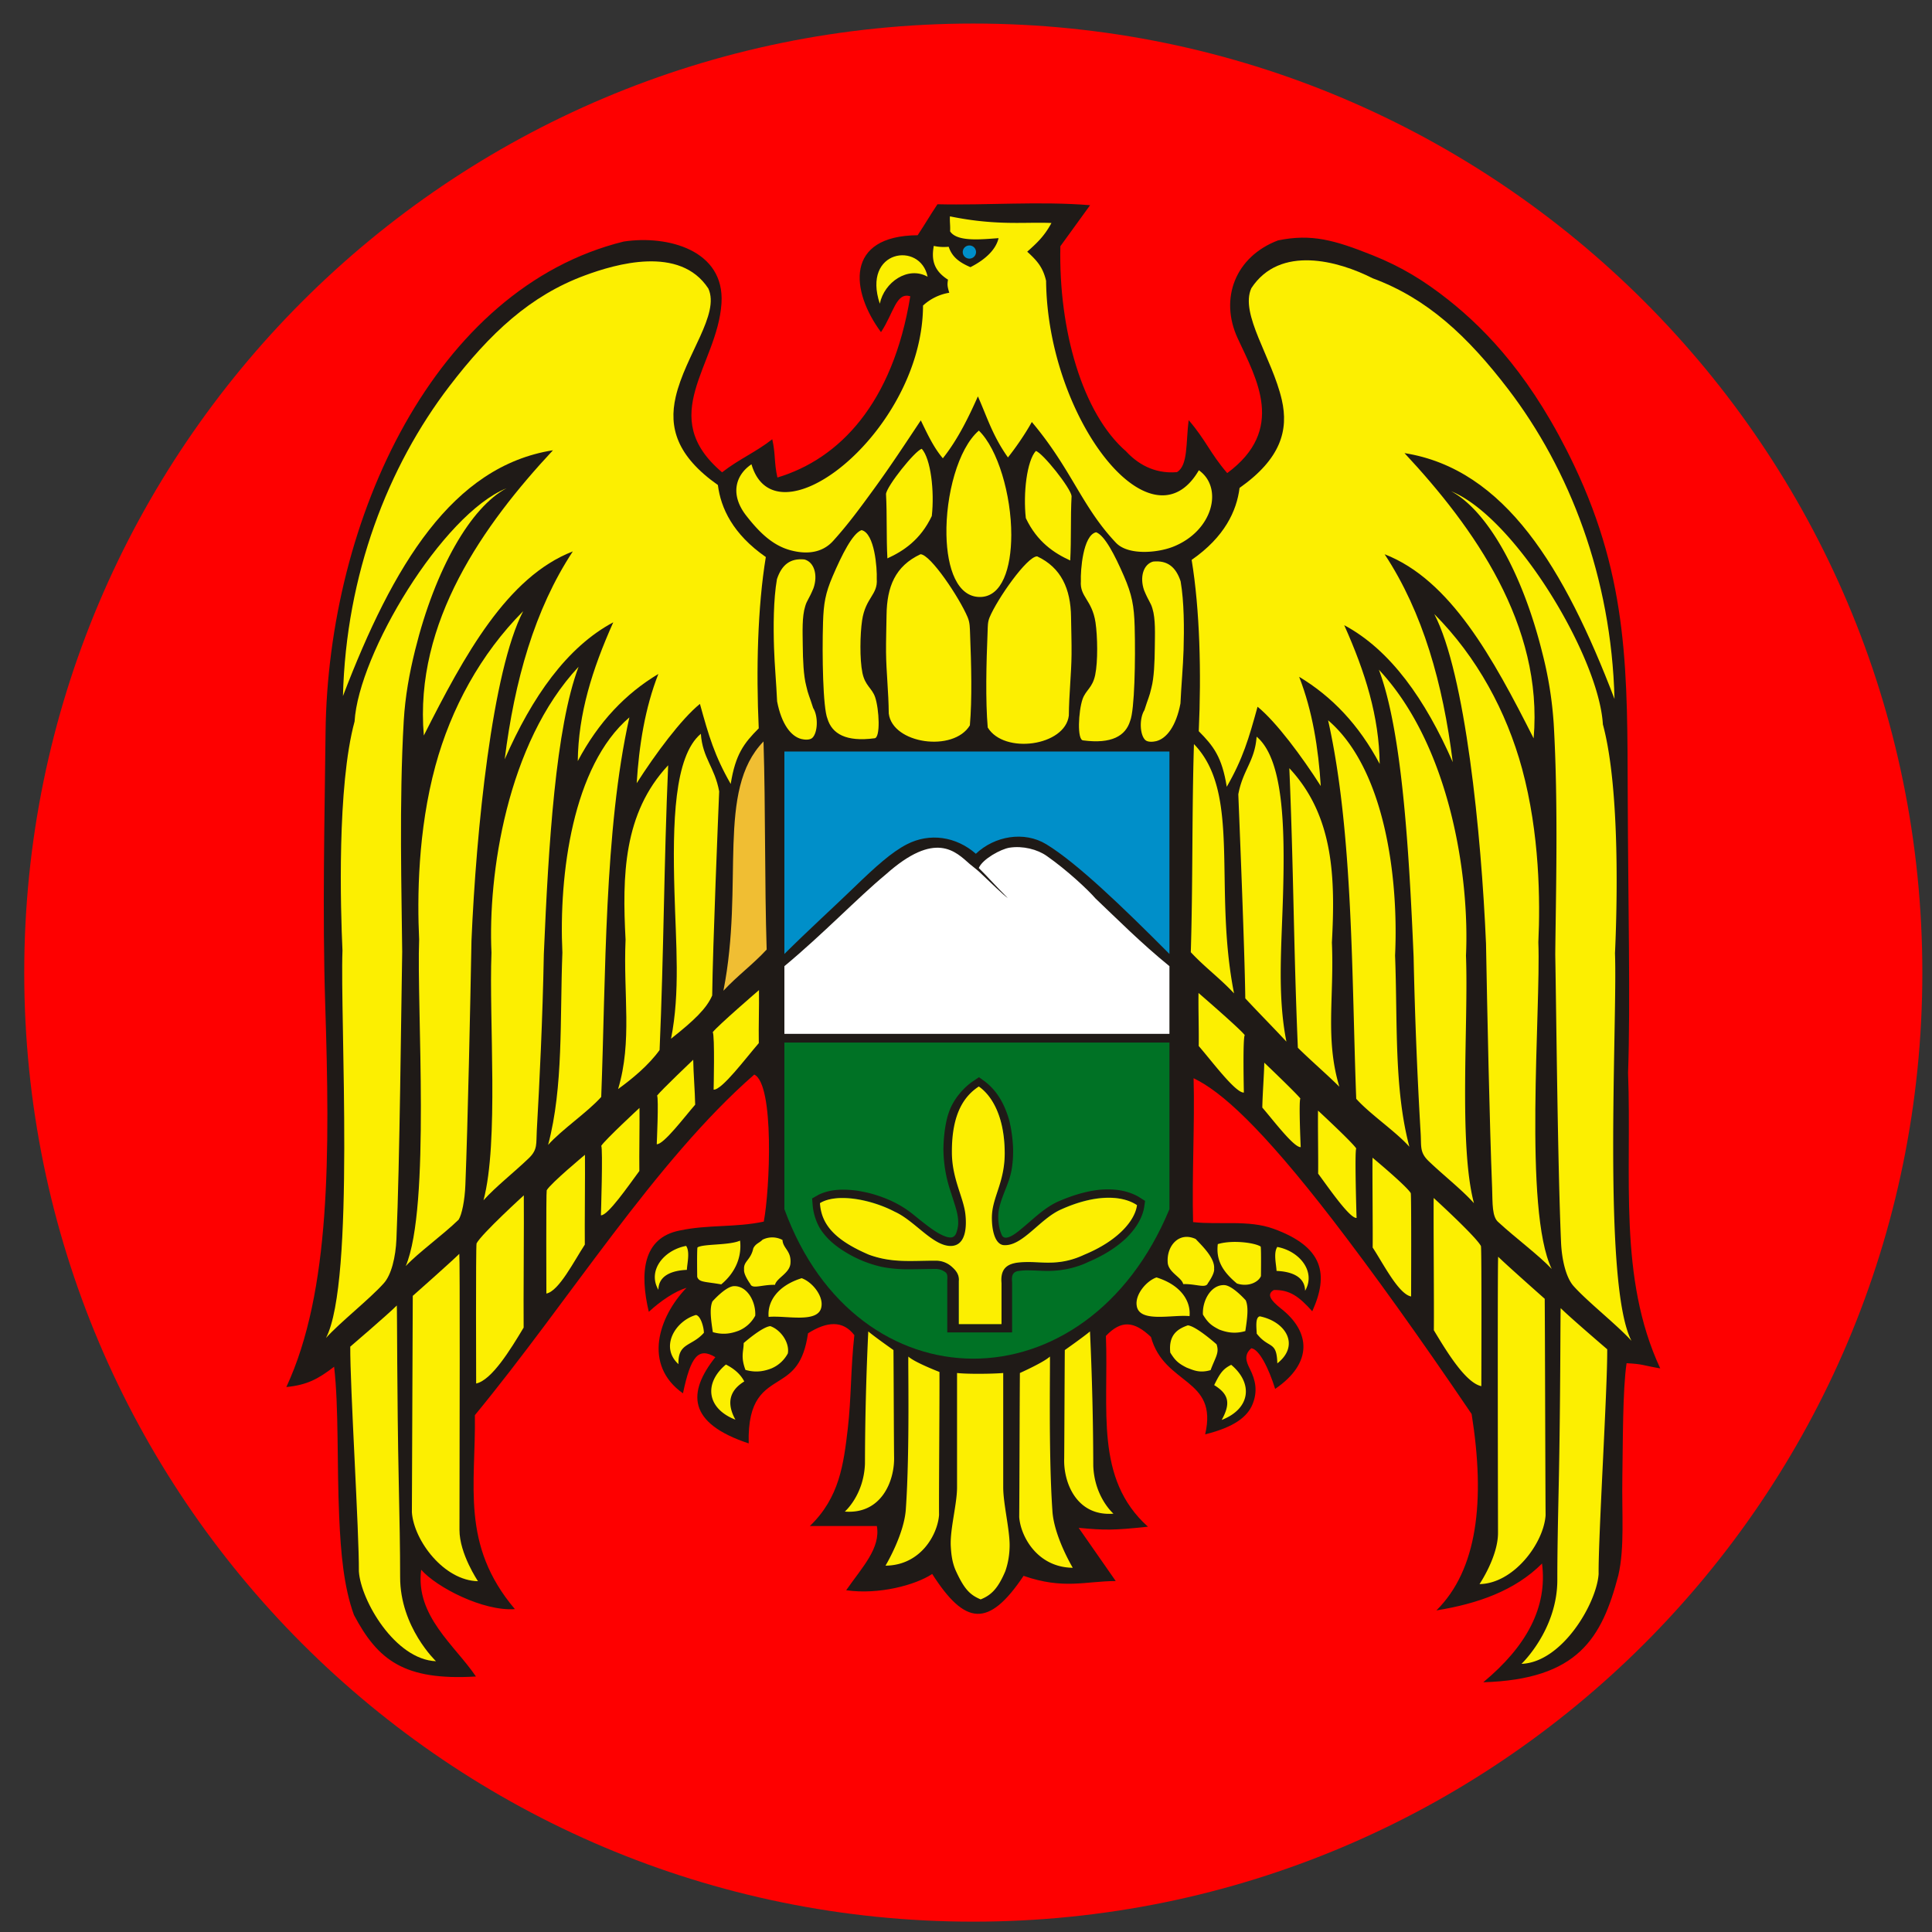 <svg xmlns="http://www.w3.org/2000/svg" width="57" height="57" fill="none" viewBox="0 0 57 57"><rect x="0" y="0" width="57" height="57" fill="#333333" stroke="none"/><g clip-path="url(#a)"><path fill="#fe0000" d="M56.715 28.695c0-15.464-12.536-28-28-28s-28 12.536-28 28 12.536 28 28 28 28-12.536 28-28"/><path fill="#1f1a17" fill-rule="evenodd" d="M32.161 6.054c-1.5-.122-3.036.007-4.503-.028-.268.407-.317.506-.584.914-2.156.017-1.978 1.648-1.082 2.859.376-.564.444-1.187.864-1.058-.514 3.157-2.089 4.798-3.92 5.347-.102-.448-.05-.68-.152-1.128-.494.386-.987.588-1.48.975-1.965-1.666-.136-3.148-.018-4.988.1-1.57-1.59-2.016-2.883-1.821-5.565 1.37-8.729 8.17-8.798 14.488-.027 2.517-.096 5.321-.01 8.018.14 4.393.162 8.477-1.147 11.29.615-.061.938-.238 1.41-.599.14 1.218.08 2.867.15 4.441.046 1.043.132 2.053.435 2.883.705 1.33 1.476 1.943 3.599 1.815-.622-.921-1.793-1.788-1.616-3.15.458.521 1.83 1.229 2.765 1.162-1.609-1.9-1.151-3.658-1.18-5.723 2.78-3.374 5.32-7.496 8.242-10.048.6.284.46 3.407.281 4.338-.838.18-1.646.083-2.485.264-1.085.215-1.18 1.246-.907 2.398.353-.326.767-.603 1.113-.71-.825.856-1.296 2.275-.105 3.115.228-1.094.456-1.37.955-1.067-.825 1.041-.826 1.945.984 2.544-.033-1.329.462-1.572.928-1.868.361-.23.693-.482.822-1.38.56-.355 1.03-.387 1.367.054-.11 1.004-.09 1.867-.192 2.746-.124 1.06-.246 2.046-1.12 2.885h1.976c.115.653-.42 1.2-.905 1.895.96.139 2.047-.153 2.538-.48.969 1.514 1.66 1.602 2.696.055 1.177.412 1.843.154 2.719.154l-1.094-1.57c.765.072 1.022.076 2.044-.034-1.579-1.416-1.155-3.454-1.24-5.628.45-.474.83-.443 1.329.031.395 1.437 1.99 1.199 1.599 2.873.867-.215 1.253-.524 1.401-.896.15-.375.09-.698-.084-1.04-.104-.203-.182-.412.045-.604.229.025.512.583.703 1.199 1.12-.764 1.05-1.69.161-2.379-.294-.237-.42-.413-.201-.538.471-.012.746.194 1.135.627.493-1.089.333-1.899-1.142-2.434-.74-.269-1.595-.11-2.374-.197-.037-1.353.051-2.892.015-4.245.808.388 1.977 1.421 4.121 4.202 1.17 1.523 2.505 3.378 4.082 5.706.41 2.58.165 4.598-1.039 5.793 1.22-.197 2.317-.583 3.116-1.383.164 1.292-.456 2.442-1.734 3.503 2.801-.084 3.5-1.305 3.985-3.155.189-.816.1-1.827.118-2.88s.008-2.591.125-3.378c.502.026.45.061.993.153-1.246-2.68-.836-5.65-.949-8.719.072-2.007 0-5.174-.01-8.134-.014-3.607.041-6.376-1.58-9.786-1.207-2.539-2.54-3.958-3.722-4.894-.719-.568-1.384-.972-2.228-1.309-1.115-.445-1.798-.641-2.788-.437-1.258.478-1.735 1.714-1.188 2.892.557 1.2 1.426 2.69-.31 3.973-.503-.582-.634-.98-1.138-1.562-.084.666-.015 1.34-.346 1.534-.695.06-1.19-.276-1.5-.613-1.286-1.115-1.995-3.578-1.939-6.052z" clip-rule="evenodd"/><path fill="#fcef01" fill-rule="evenodd" d="M25.957 8.96c.13-.634.828-1.12 1.41-.796-.21-1.05-1.943-.799-1.41.796M22.594 16.434c-.975-.677-1.329-1.447-1.414-2.124-1.216-.857-1.452-1.7-1.245-2.6.284-1.236 1.312-2.438.963-3.198-.84-1.285-2.746-.718-3.641-.387-1.613.595-2.802 1.706-4 3.271-1.81 2.366-3.047 5.546-3.139 9.14 1.475-3.856 3.229-6.782 6.196-7.252-2.042 2.19-4.097 5.068-3.81 8.416 1.199-2.373 2.455-4.678 4.396-5.432-1.13 1.715-1.72 3.817-2.01 6.134.807-1.843 1.835-3.31 3.203-4.042-.624 1.396-1.03 2.698-1.047 4.094.614-1.158 1.41-1.99 2.377-2.57-.397 1.015-.569 2.115-.639 3.223.553-.865 1.315-1.894 1.866-2.34.26.941.43 1.528.908 2.362.14-.877.391-1.203.827-1.641-.079-1.713-.034-3.58.209-5.054" clip-rule="evenodd"/><path fill="#1f1a17" fill-rule="evenodd" d="M23.142 22.195h11.36v8.306h-11.36z" clip-rule="evenodd"/><path fill="#007225" fill-rule="evenodd" d="M23.142 30.758h11.36v4.916c-2.443 5.902-9.226 5.86-11.36 0z" clip-rule="evenodd"/><path fill="#008fc9" fill-rule="evenodd" d="M23.142 22.172h11.36v5.973c-1.412-1.42-2.74-2.692-3.632-3.236-.655-.4-1.53-.243-2.079.28-.58-.51-1.364-.628-2.04-.277-.445.23-.916.652-1.561 1.277-.54.524-1.36 1.27-2.048 1.956z" clip-rule="evenodd"/><path fill="#fff" fill-rule="evenodd" d="M23.142 28.505c1.147-.952 2.16-2.017 2.985-2.701 1.475-1.317 2.064-.682 2.49-.307.09.078.186.143.273.224.335.315.717.69.844.776-.424-.426-.588-.623-.857-.888.11-.264.652-.56.908-.6.39-.06.821.048 1.101.247.594.416 1.204.986 1.436 1.253.636.602 1.337 1.311 2.18 1.996v1.997h-11.36z" clip-rule="evenodd"/><path fill="#1f1a17" fill-rule="evenodd" d="m29.735 32.92.023.075.022.079c.05.205.08.409.098.619l.007.098.004.101c.004.22-.009.428-.048.644l-.015.068-.016.067c-.096.362-.296.707-.35 1.077-.025.224.005.499.101.7.118.218.522-.152.631-.242q.135-.113.266-.228c.228-.198.463-.389.737-.519.38-.167.764-.294 1.178-.35l.08-.009c.384-.03.75.006 1.095.184l.054.031.182.116-.031.206-.011.055c-.083.327-.27.59-.506.827-.333.317-.72.54-1.144.72l-.064.03-.07.03c-.346.136-.696.199-1.077.197-.203-.003-.405-.019-.608-.017a2 2 0 0 0-.253.023c-.183.047-.169.197-.16.345v1.463h-1.913v-1.528l.003-.044v-.074c-.005-.054-.012-.09-.053-.126a.48.48 0 0 0-.27-.1H27.6c-.293 0-.586.012-.878.008h-.063a4 4 0 0 1-.572-.056l-.065-.012a3.5 3.5 0 0 1-.927-.349c-.347-.193-.654-.416-.878-.748l-.036-.058a1.7 1.7 0 0 1-.195-.576l-.008-.068-.018-.221.193-.11c.354-.169.734-.17 1.117-.122q.204.032.403.081c.456.124.868.307 1.236.597.198.159.393.321.602.467.137.093.277.18.437.226.12.026.19.018.254-.091a1 1 0 0 0 .066-.274c.016-.266-.068-.492-.147-.744l-.084-.262a4 4 0 0 1-.203-1.24l.003-.109c.011-.255.039-.501.096-.75l.02-.08.023-.076.025-.073c.108-.295.291-.543.524-.757l.042-.036.043-.035.043-.033.043-.03.186-.126.181.131c.337.26.538.61.671 1.007m-.857-.837c.384.266.756.848.764 1.915.007.833-.39 1.233-.435 1.769-.023.264.047.936.355.994.563.062 1.108-.8 1.738-1.078 1.006-.455 1.778-.425 2.214-.13-.055.446-.517 1.047-1.523 1.461-.693.328-1.194.218-1.638.218-.46 0-.889.047-.836.621v1.21h-1.228v-1.271c.02-.216-.123-.346-.21-.424a.7.7 0 0 0-.477-.177c-.718-.001-1.276.075-1.969-.178-.981-.421-1.369-.87-1.411-1.519.494-.304 1.483-.11 2.175.253.396.198 1.163 1.064 1.702 1.008.422-.044.451-.637.41-.958-.061-.493-.394-1.04-.394-1.799-.008-1.178.358-1.65.763-1.915" clip-rule="evenodd"/><path fill="#fcef01" fill-rule="evenodd" d="M28.878 32.055c.384.266.756.879.764 1.946.006.832-.327 1.264-.373 1.8-.023.264.016.874.325.932.561.062 1.076-.769 1.706-1.047 1.006-.456 1.809-.425 2.245-.131-.055.446-.548 1.047-1.554 1.462-.693.327-1.194.217-1.638.217-.46 0-.858.048-.805.622v1.21h-1.259v-1.272c.02-.215-.123-.345-.21-.423a.7.7 0 0 0-.477-.177c-.718-.002-1.277.075-1.97-.178-.98-.422-1.399-.87-1.441-1.52.494-.304 1.514-.11 2.206.254.592.258 1.163 1.064 1.702 1.008.422-.044.42-.637.38-.958-.063-.493-.395-1.04-.395-1.8-.008-1.177.389-1.68.794-1.945" clip-rule="evenodd"/><path fill="#f0be33" fill-rule="evenodd" d="M22.526 21.875c.062 2.026.03 4.114.093 6.14-.425.457-.85.759-1.276 1.215.621-3.148-.224-5.905 1.183-7.355" clip-rule="evenodd"/><path fill="#fcef01" fill-rule="evenodd" d="M20.677 21.648c.053.729.406.974.541 1.7-.027.665-.189 4.565-.206 6.022-.164.382-.53.735-1.214 1.275.272-1.377.143-2.794.1-4.352-.057-2.002-.012-3.982.78-4.645M19.713 22.578c-1.326 1.417-1.356 3.264-1.257 5.145-.07 1.63.203 2.996-.22 4.407.423-.306.899-.7 1.224-1.15.126-2.903.127-5.498.253-8.402M18.57 21.164c-1.679 1.433-2.085 4.648-1.978 6.941-.076 1.988.034 3.953-.421 5.673.406-.455 1.16-.96 1.567-1.415.135-3.54.085-7.872.831-11.199M17.07 19.672c-2.116 2.26-2.677 6.141-2.57 8.435-.076 1.987.221 5.585-.235 7.305.347-.39.918-.837 1.342-1.247.261-.254.208-.424.23-.808.08-1.403.172-3.282.208-5.21.138-3.25.348-6.674 1.025-8.475" clip-rule="evenodd"/><path fill="#fcef01" fill-rule="evenodd" d="M15.436 18.031c-1.26 1.264-2.131 2.875-2.59 4.564-.52 1.914-.538 3.902-.48 5.12-.076 1.988.344 7.883-.395 9.638.355-.384 1.106-.926 1.561-1.37.094-.149.18-.563.198-1.024.073-1.844.145-5.293.18-7.204.138-3.25.61-7.965 1.526-9.724" clip-rule="evenodd"/><path fill="#fcef01" fill-rule="evenodd" d="M14.942 14.406c-1.894.77-4.364 4.887-4.481 6.88-.52 1.914-.414 5.536-.357 6.755-.075 1.987.378 9.78-.487 11.434.407-.455 1.29-1.15 1.697-1.605.233-.247.36-.787.382-1.314.098-2.284.138-6.67.17-8.476-.015-1.674-.094-4.415.046-6.816.042-.714.164-1.392.335-2.083.596-2.408 1.649-4.22 2.695-4.775M22.392 29.21c.008.491-.014 1.074-.005 1.565-.384.443-1.089 1.39-1.333 1.373 0 0 .038-1.605-.026-1.695.143-.19 1.364-1.242 1.364-1.242M20.452 31.266c.007.406.05.919.058 1.325-.318.366-.932 1.181-1.134 1.167 0 0 .062-1.36.01-1.434.118-.156 1.066-1.058 1.066-1.058M18.867 32.688c.007.475-.012 1.385-.004 1.86-.318.43-.933 1.324-1.134 1.307 0 0 .062-1.962.01-2.05.118-.183 1.127-1.117 1.127-1.117M17.258 34.07c.007.537-.011 2.113-.004 2.65-.318.485-.763 1.372-1.134 1.444 0 0-.011-2.969.01-3.048.118-.207 1.128-1.046 1.128-1.046M15.454 35.266c.009.728-.014 3.174-.005 3.902-.393.657-.943 1.552-1.401 1.65 0 0-.014-4.027.012-4.134.146-.281 1.394-1.418 1.394-1.418M12.178 38.232c-.009 1.112-.017 5.276-.026 6.388.06.835.949 2.014 1.95 2.03 0 0-.547-.808-.546-1.512.006-2.65.015-8.023-.005-8.146-.253.25-1.373 1.24-1.373 1.24" clip-rule="evenodd"/><path fill="#fcef01" fill-rule="evenodd" d="M10.334 39.73c-.009 1.144.263 5.49.254 6.633.059.86 1.07 2.6 2.275 2.648 0 0-1.06-1.003-1.058-2.484 0-.852-.017-1.689-.041-2.821-.053-2.491-.046-5.104-.057-5.19-.254.256-1.373 1.214-1.373 1.214M27.157 16.352c.296.003 1.146 1.28 1.39 1.855.071.169.065.31.073.488.037.942.062 1.921-.006 2.706-.483.8-2.285.548-2.393-.352-.006-.647-.074-1.22-.08-1.8-.003-.36.01-.723.015-1.107.011-.831.254-1.44 1.001-1.79M25.417 15.64c.39.087.463 1.134.45 1.442.036.468-.331.547-.432 1.22-.061.408-.074 1.15.009 1.55.08.383.281.445.374.714.12.35.166 1.213-.02 1.216-.835.11-1.25-.131-1.385-.577-.134-.321-.161-1.858-.131-2.847.017-.552.07-.858.283-1.354.274-.638.587-1.267.852-1.363M23.735 16.506c.286.078.4.456.266.846-.138.334-.194.357-.245.535-.098.31-.076.754-.072 1.165s.022.882.102 1.182c.06.272.095.303.204.653.158.249.136.731-.023.882-.074.07-.233.057-.324.034-.305-.076-.587-.437-.716-1.111-.024-.543-.075-1.07-.091-1.58-.02-.625-.019-1.422.086-2.025.14-.422.391-.625.813-.581M27.196 13.242c.265.295.377 1.25.295 1.982-.334.704-.837 1.034-1.31 1.25-.034-.623-.007-1.276-.041-1.899.018-.227.854-1.28 1.055-1.333M28.91 17.613c.655 0 .924-.852.926-1.829.002-1.179-.396-2.538-.957-3.08-.617.531-.98 1.916-.956 3.08.02.995.322 1.829.987 1.829M30.598 16.414c-.301.003-1.178 1.262-1.402 1.8-.058.14-.052.258-.058.405-.04.965-.065 2.046.003 2.844.484.8 2.285.549 2.393-.352.006-.646.074-1.219.08-1.799.004-.36-.01-.723-.015-1.108-.01-.83-.29-1.458-1-1.79M32.339 15.703c-.39.087-.463 1.133-.45 1.442-.036.467.33.547.432 1.22.06.407.074 1.15-.01 1.55-.08.383-.28.444-.373.714-.12.35-.167 1.212.02 1.215.835.11 1.25-.13 1.385-.576.13-.315.16-1.791.133-2.781-.017-.613-.079-.945-.319-1.497-.265-.61-.564-1.194-.818-1.287M34.02 16.568c-.286.079-.401.456-.266.846.138.334.193.357.245.535.097.31.075.755.071 1.166s-.021.882-.101 1.182c-.061.271-.096.303-.205.653-.157.248-.136.73.024.882.074.07.233.056.324.034.304-.076.586-.437.715-1.111.025-.543.076-1.07.092-1.58.019-.625.018-1.422-.087-2.025-.14-.423-.39-.625-.813-.582M30.56 13.305c-.265.295-.377 1.249-.295 1.981.334.704.837 1.034 1.31 1.25.034-.623.006-1.276.04-1.898-.017-.228-.853-1.28-1.055-1.333M35.158 16.518c.975-.677 1.328-1.447 1.413-2.123 1.216-.858 1.453-1.701 1.246-2.6-.285-1.237-1.247-2.533-.898-3.293.84-1.284 2.57-.806 3.576-.293 1.613.595 2.801 1.706 4 3.271 1.81 2.366 3.047 5.547 3.138 9.141-1.475-3.856-3.228-6.782-6.196-7.253 2.043 2.19 4.098 5.069 3.81 8.416-1.199-2.372-2.455-4.678-4.396-5.432 1.13 1.716 1.721 3.817 2.01 6.134-.807-1.843-1.835-3.31-3.202-4.041.624 1.395 1.03 2.698 1.046 4.093-.614-1.157-1.41-1.989-2.376-2.57.396 1.015.568 2.116.638 3.223-.552-.865-1.314-1.894-1.865-2.34-.26.941-.43 1.528-.909 2.362-.14-.877-.391-1.203-.826-1.64.078-1.713.033-3.581-.21-5.055" clip-rule="evenodd"/><path fill="#fcef01" fill-rule="evenodd" d="M35.225 21.953c-.062 2.026-.03 4.115-.093 6.14.426.457.851.759 1.276 1.215-.621-3.148.224-5.905-1.183-7.355M37.074 21.734c-.053.729-.405.974-.54 1.7.026.665.188 4.565.206 6.021.425.457.788.82 1.213 1.276-.272-1.377-.142-2.794-.099-4.352.056-2.002.011-3.982-.78-4.645M38.039 22.664c1.325 1.416 1.356 3.264 1.256 5.145.07 1.63-.203 2.842.22 4.253-.377-.373-.847-.777-1.224-1.15-.125-2.903-.127-5.344-.252-8.248M39.182 21.25c1.678 1.433 2.085 4.648 1.977 6.941.076 1.988-.034 3.922.422 5.642-.407-.455-1.161-.96-1.568-1.415-.135-3.54-.085-7.841-.83-11.168M40.681 19.758c2.116 2.26 2.678 6.141 2.57 8.435.076 1.987-.221 5.585.235 7.305-.346-.39-.917-.837-1.342-1.247-.26-.253-.208-.424-.23-.808a139 139 0 0 1-.208-5.21c-.138-3.25-.348-6.674-1.025-8.475" clip-rule="evenodd"/><path fill="#fcef01" fill-rule="evenodd" d="M42.316 18.117c1.26 1.264 2.13 2.874 2.59 4.563.52 1.915.537 3.903.48 5.121.076 1.988-.444 7.91.395 9.638-.356-.384-1.097-.94-1.562-1.37-.207-.158-.18-.563-.197-1.024-.074-1.844-.146-5.293-.18-7.204-.139-3.25-.61-7.965-1.526-9.724" clip-rule="evenodd"/><path fill="#fcef01" fill-rule="evenodd" d="M42.81 14.492c1.893.77 4.363 4.887 4.48 6.88.52 1.914.414 5.536.357 6.754.075 1.988-.378 9.78.487 11.434-.407-.454-1.29-1.15-1.697-1.604-.233-.247-.36-.788-.382-1.315-.098-2.283-.138-6.668-.17-8.475.015-1.674.094-4.415-.046-6.816a11.3 11.3 0 0 0-.335-2.084c-.596-2.407-1.648-4.219-2.694-4.774M35.36 29.297c-.008.49.014 1.073.006 1.564.384.442 1.088 1.39 1.332 1.373 0 0-.037-1.605.026-1.695-.143-.19-1.363-1.242-1.363-1.242M37.3 31.352c-.008.405-.051.919-.058 1.325.317.366.931 1.181 1.133 1.167 0 0-.062-1.36-.01-1.434-.118-.156-1.065-1.058-1.065-1.058M38.886 32.766c-.008.475.01 1.385.003 1.86.318.43.932 1.324 1.134 1.307 0 0-.062-1.962-.01-2.05-.118-.183-1.127-1.117-1.127-1.117M40.494 34.156c-.008.537.011 2.113.004 2.65.318.485.763 1.372 1.134 1.444 0 0 .011-2.969-.01-3.048-.118-.207-1.128-1.046-1.128-1.046M42.298 35.344c-.009.728.014 3.173.005 3.902.393.657.943 1.552 1.401 1.65 0 0 .014-4.027-.012-4.134-.146-.281-1.394-1.418-1.394-1.418M45.574 38.318c.009 1.112.017 5.276.026 6.388-.059.835-.948 2.014-1.95 2.03 0 0 .548-.808.546-1.513-.006-2.648-.014-8.022.005-8.145.254.25 1.373 1.24 1.373 1.24" clip-rule="evenodd"/><path fill="#fcef01" fill-rule="evenodd" d="M47.418 39.808c.009 1.144-.263 5.49-.254 6.633-.059.86-1.07 2.6-2.275 2.648 0 0 1.06-1.003 1.057-2.484 0-.852.018-1.689.042-2.821.053-2.491.046-5.104.057-5.19.254.256 1.373 1.214 1.373 1.214M26.36 39.831c.006.659.011 2.48.018 3.138.024.704-.362 1.713-1.453 1.627 0 0 .56-.483.594-1.412a86 86 0 0 1 .098-3.903c.171.148.743.55.743.55M27.717 40.477c.006.765-.019 3.456-.012 4.22-.043.575-.538 1.485-1.58 1.495 0 0 .566-.94.602-1.7.118-1.703.058-4.384.073-4.469.183.172.917.454.917.454M31.415 39.831c-.006.659-.012 2.541-.018 3.2-.025.704.362 1.713 1.453 1.627 0 0-.56-.484-.595-1.413a90 90 0 0 0-.097-3.964c-.172.148-.743.55-.743.55M30.09 40.508c-.007.764-.013 3.486-.02 4.251.043.575.538 1.484 1.58 1.495 0 0-.565-.94-.602-1.701-.118-1.702-.058-4.445-.073-4.53-.183.172-.886.485-.886.485M28.236 40.508c.32.035 1.037.027 1.362 0v3.37c0 .491.194 1.248.189 1.73-.003.248-.04.497-.127.746-.216.514-.418.71-.727.833-.328-.136-.49-.319-.728-.833-.11-.24-.14-.484-.154-.732-.028-.5.185-1.241.185-1.743zM21.697 41.885c-.857-.334-.93-1.085-.28-1.627.241.122.43.283.541.499q-.66.405-.261 1.128M21.031 39.302c-.063-.408-.097-.706-.012-.906 0 0 .376-.428.622-.45.399-.024.663.454.641.87a.98.98 0 0 1-.485.443c-.19.072-.437.138-.766.043M21.834 36.602c-.327.146-1.083.09-1.256.201-.02.093-.008.87-.008.87.061.163.214.134.709.22.428-.357.61-.823.555-1.291M19.424 38.051c-.327-.56.157-1.169.819-1.293.119.177.03.515.022.707-.41.017-.835.15-.84.586M20.017 40.246c-.554-.5-.101-1.272.515-1.45.148.026.236.385.235.526-.363.411-.769.285-.75.924M21.993 40.416c-.148-.395-.052-.553-.052-.792 0 0 .54-.477.786-.499.304.107.572.48.517.804a.98.98 0 0 1-.485.444c-.19.072-.437.138-.766.043M22.677 38.854c-.042-.443.253-.918.975-1.143.304.107.638.512.583.837-.074.513-1.056.253-1.558.305M23.086 36.583a.64.64 0 0 0-.59-.007c-.09.096-.199.108-.271.252-.077.356-.294.379-.272.625-.022.15.184.429.184.429.06.162.347.014.727.025.052-.211.453-.347.458-.656.02-.354-.222-.418-.236-.668M36.044 41.893c.857-.334.93-1.085.28-1.627-.24.122-.326.238-.502.599.44.27.488.545.222 1.028M36.741 39.27c.063-.408.097-.705.013-.905 0 0-.377-.428-.623-.45-.398-.024-.663.454-.641.869.14.23.237.32.485.444.191.072.438.138.766.043M35.929 36.705c.433-.131 1.092-.04 1.265.072.019.092.008.87.008.87-.061.163-.354.337-.709.22-.429-.357-.62-.694-.564-1.162M38.504 38.082c.327-.56-.157-1.169-.82-1.293-.118.178-.03.515-.022.707.41.017.836.15.842.586M37.685 40.223c.67-.524.265-1.226-.515-1.387-.148.025-.095.369-.093.51.362.463.59.195.608.877M35.716 40.424c.148-.396.262-.508.177-.762 0 0-.602-.539-.849-.56-.303.106-.572.279-.517.804.141.23.237.32.486.444.19.072.375.169.703.073M35.095 38.83c.042-.442-.253-.918-.975-1.142-.304.106-.638.511-.583.836.074.514 1.056.253 1.558.306M35.276 36.554c.195.207.571.564.544.877.021.15-.184.428-.184.428-.061.163-.348.015-.727.026-.053-.211-.453-.347-.459-.656-.026-.477.337-.9.826-.675M28.026 6.383c.366.075.694.122.992.15.824.08 1.425.02 2.003.046-.212.395-.435.596-.715.847.31.28.466.474.557.859.04 4.056 3.098 8.01 4.507 5.589.732.516.417 1.795-.766 2.259-.462.18-1.322.258-1.68-.12-1.014-1.071-1.305-2.165-2.482-3.563-.204.37-.485.77-.704 1.046-.457-.642-.622-1.21-.887-1.801-.257.575-.579 1.255-1.034 1.826-.257-.301-.434-.668-.65-1.119-.444.666-.891 1.35-1.385 2.027-.394.54-.747 1.027-1.204 1.532-.325.359-.79.402-1.267.27-.534-.147-.926-.546-1.294-1.017-.5-.642-.3-1.213.154-1.516.195.666.66.895 1.235.799 1.525-.254 3.818-2.797 3.826-5.482a1.5 1.5 0 0 1 .774-.378c-.055-.188-.062-.236-.037-.386-.486-.306-.473-.68-.42-.996.145.033.295.039.44.025.094.283.289.452.642.602.463-.235.754-.531.83-.856-.531.039-1.227.112-1.43-.201.01-.168-.014-.274-.005-.442" clip-rule="evenodd"/><path fill="#008fc9" fill-rule="evenodd" d="M28.6 7.242c.109 0 .196.087.196.194a.195.195 0 0 1-.196.194.195.195 0 0 1-.196-.194c0-.107.088-.194.196-.194" clip-rule="evenodd"/></g><defs><clipPath id="a"><path fill="#fff" d="M.715.695h56v56h-56z"/></clipPath></defs></svg>